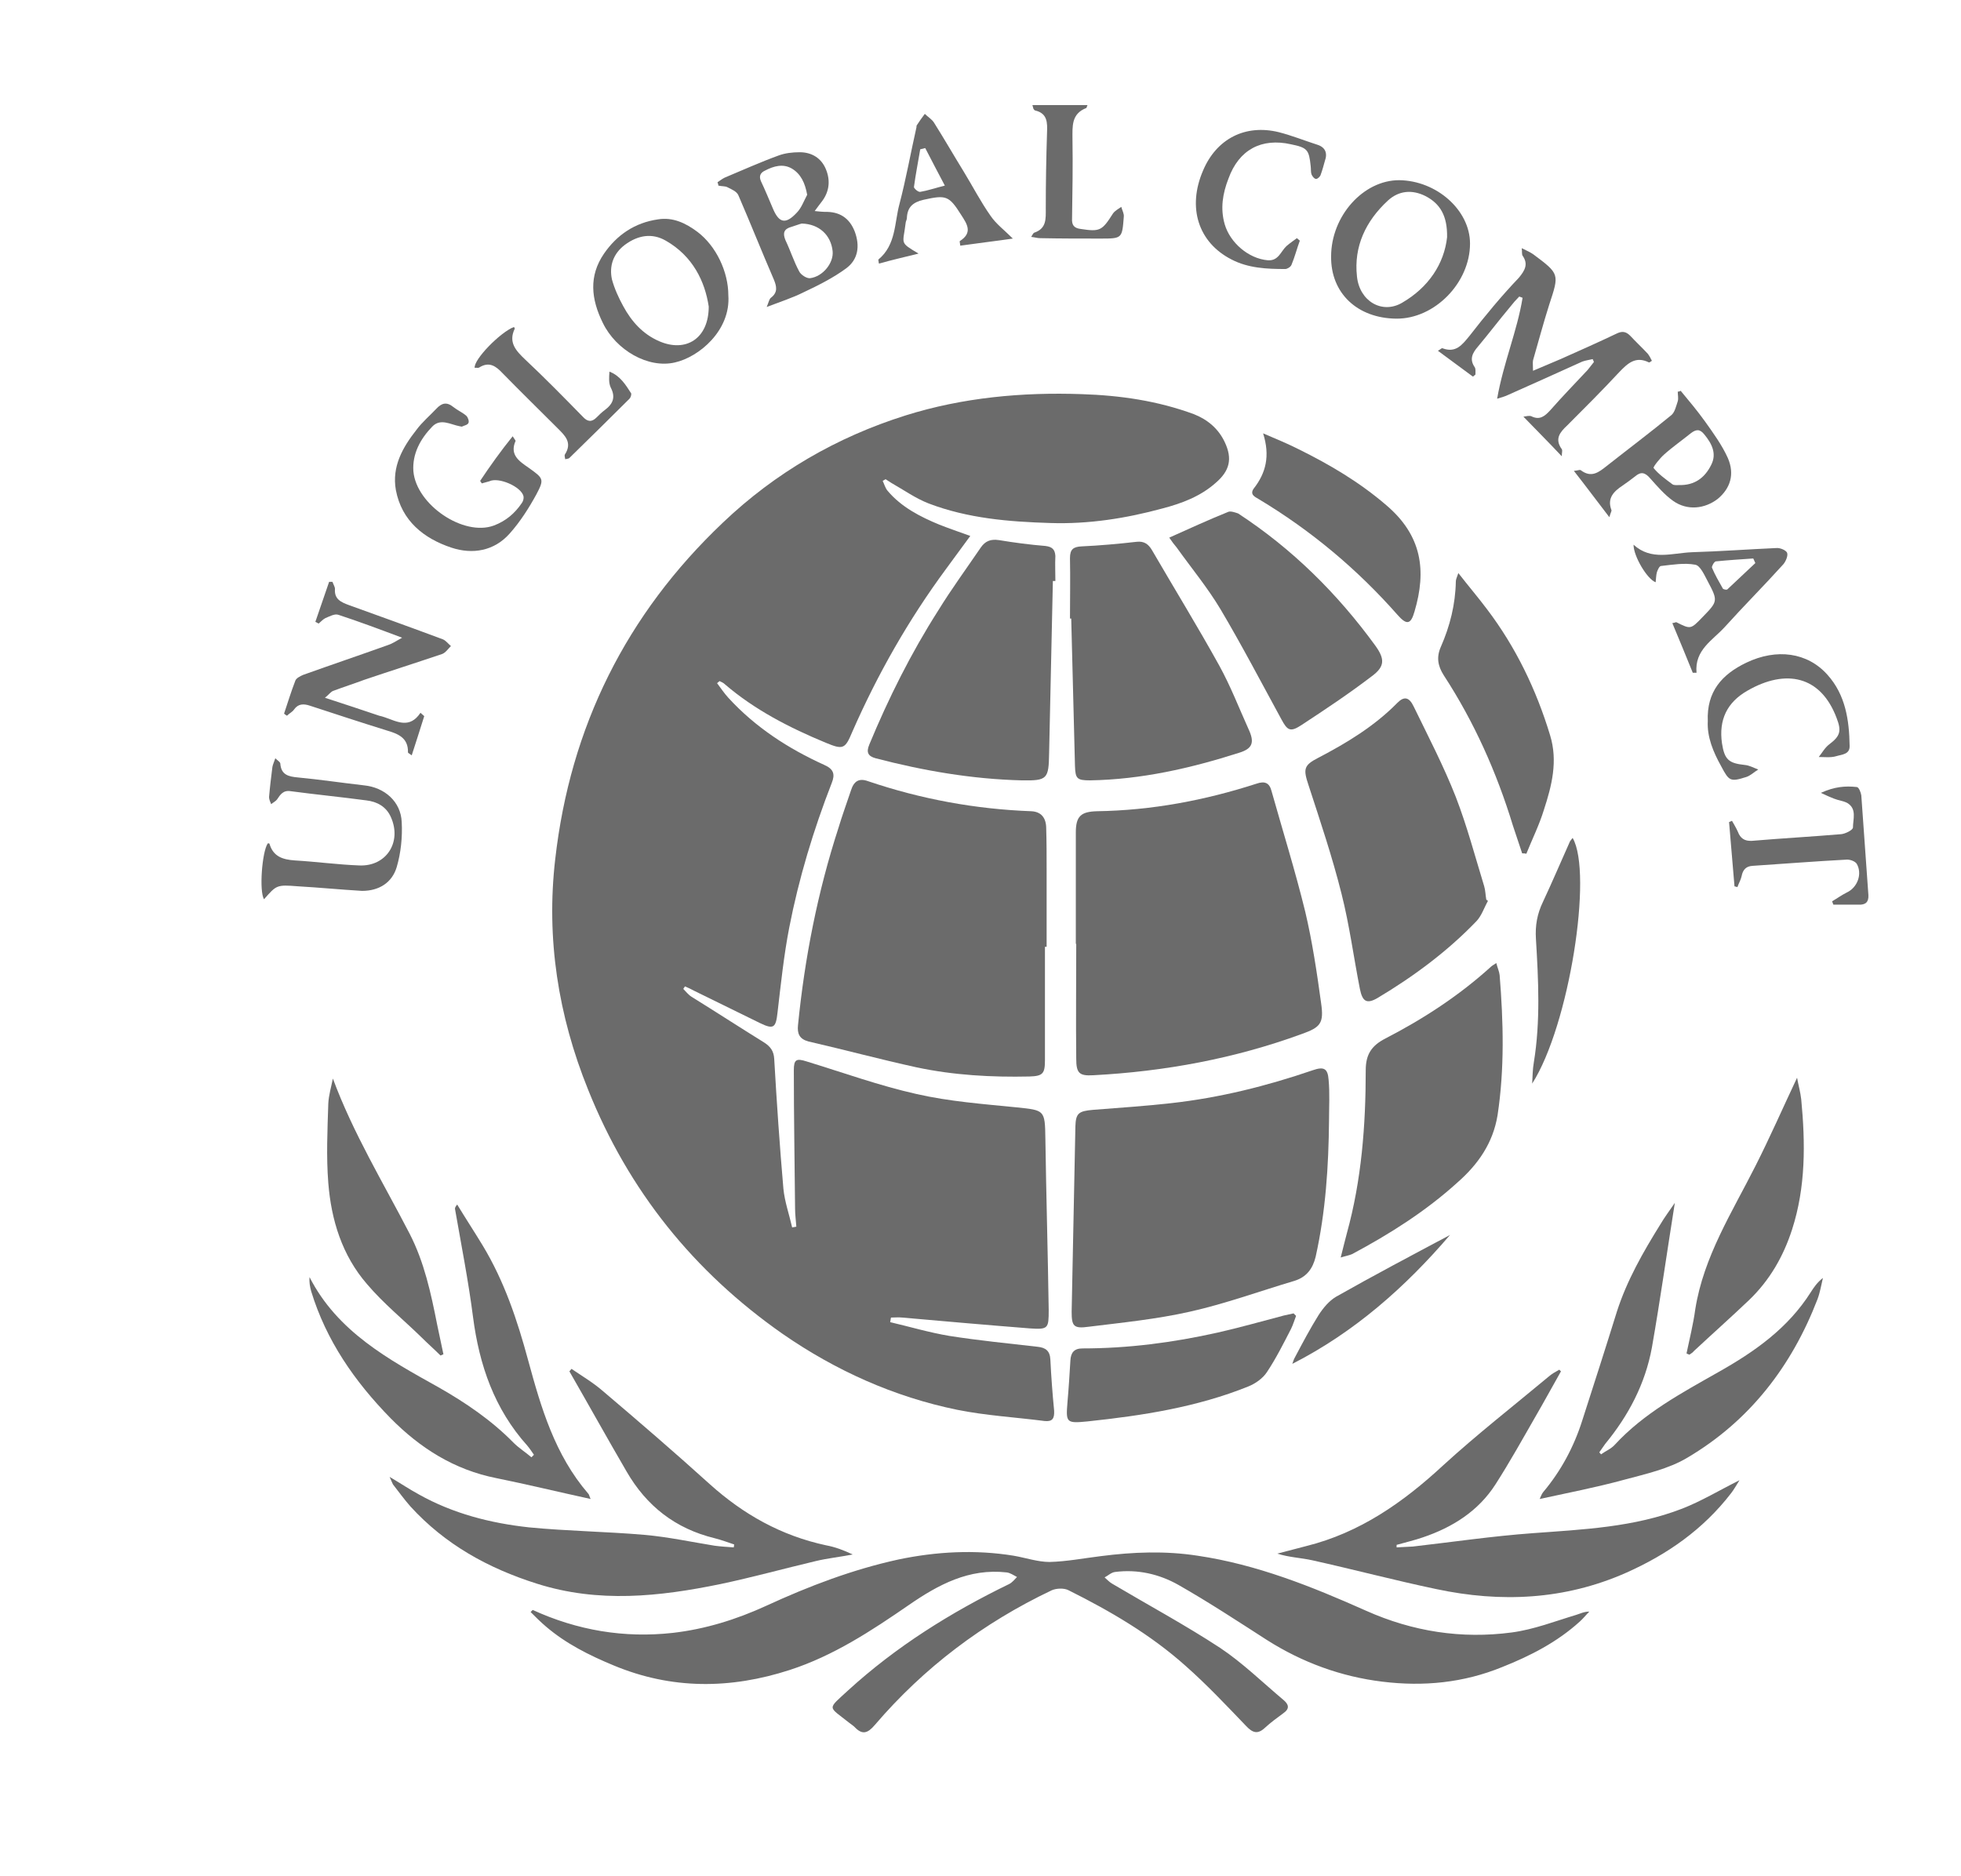 <?xml version="1.0" encoding="utf-8"?>
<!-- Generator: Adobe Illustrator 23.1.1, SVG Export Plug-In . SVG Version: 6.00 Build 0)  -->
<svg version="1.1" id="Capa_1" xmlns="http://www.w3.org/2000/svg" xmlns:xlink="http://www.w3.org/1999/xlink" x="0px" y="0px"
	 viewBox="0 0 470.1 449.7" style="enable-background:new 0 0 470.1 449.7;" xml:space="preserve">
<style type="text/css">
	.st0{fill:#6B6B6B;}
</style>
<g>
	<path class="st0" d="M334.7,76.4c9.2,0.1,17.7-8.6,17.7-18c0-8-8-15.1-17-15.2c-8.6,0-16.3,8.6-16.3,18.3
		C319,70.3,325.4,76.3,334.7,76.4z M332.7,48.1c2.6-2.4,5.8-2.7,9-1.1c3.5,1.8,5.3,4.7,5.2,9.9c-0.7,6.3-4.4,12-10.8,15.7
		c-4.8,2.8-10.2-0.4-10.8-6.3C324.5,59.1,327.4,53,332.7,48.1z"/>
	<path class="st0" d="M378.9,112.7c-0.2-0.1-0.6,0.1-1.6,0.2c2.9,3.7,5.5,7.2,8.5,11.1c0.3-1.1,0.6-1.5,0.5-1.7
		c-1.1-2.9,0.6-4.5,2.7-5.9c1-0.7,2-1.4,3-2.2c1.4-1.2,2.4-0.9,3.6,0.5c1.7,1.9,3.4,3.9,5.5,5.4c3.4,2.4,7.6,1.9,10.7-0.5
		c3-2.5,4.1-5.9,2.4-9.8c-1.4-3.1-3.5-6-5.5-8.8c-1.8-2.5-3.8-4.9-5.8-7.3c-0.2,0.1-0.4,0.2-0.7,0.2c0,0.8,0.2,1.6,0,2.3
		c-0.4,1.2-0.7,2.6-1.5,3.3c-5.1,4.2-10.3,8.1-15.5,12.2C383.3,113.2,381.5,114.7,378.9,112.7z M398.9,109c2-1.8,4.3-3.4,6.4-5.1
		c1.3-1,2.2-1.1,3.3,0.3c1.8,2.2,3,4.6,1.6,7.3c-1.5,3-3.9,4.9-7.7,4.8c-0.4,0-1.2,0.1-1.6-0.2c-1.6-1.2-3.3-2.4-4.5-3.9
		C396.3,111.9,397.9,109.9,398.9,109z"/>
	<path class="st0" d="M217.1,99.6c-16.5,5.2-31.2,13.7-43.8,25.7c-23.2,22-36.6,49-40.2,80.7c-2.2,19,0.7,37.5,7.9,55.3
		c9.7,24.2,25.3,43.6,46.6,58.5c12.7,8.8,26.7,15.1,41.8,18.2c6.9,1.4,14,1.8,21,2.7c1.9,0.2,2.4-0.6,2.3-2.5
		c-0.4-4.1-0.7-8.1-0.9-12.2c-0.1-2.1-1.1-2.9-3.1-3.1c-7-0.8-14.1-1.5-21.1-2.6c-4.8-0.8-9.5-2.2-14.2-3.3c0.1-0.4,0.1-0.8,0.2-1.1
		c0.9,0,1.8-0.1,2.7,0c10.2,0.9,20.4,1.8,30.6,2.6c4.4,0.3,4.5,0,4.5-4.4c-0.2-13.7-0.6-27.5-0.8-41.2c-0.1-6.8-0.2-6.7-6.9-7.4
		c-8-0.8-16.1-1.4-24-3.2c-8.9-2-17.5-5.1-26.3-7.8c-2.5-0.8-3.1-0.5-3.1,2.1c0,11.1,0.2,22.2,0.3,33.2c0,1.4,0.2,2.8,0.3,4.3
		c-0.3,0.1-0.7,0.1-1,0.2c-0.7-3.1-1.8-6.2-2.1-9.3c-0.9-10.4-1.6-20.7-2.2-31.1c-0.1-1.9-0.9-3-2.5-4c-5.8-3.6-11.5-7.3-17.3-10.9
		c-0.8-0.5-1.4-1.3-2-1.9c0.1-0.2,0.3-0.4,0.4-0.6c0.7,0.3,1.4,0.6,2.1,1c5.3,2.6,10.6,5.2,15.9,7.8c3.3,1.6,3.8,1.1,4.2-2.6
		c0.8-6.8,1.5-13.6,2.8-20.3c2.3-11.8,5.8-23.4,10.2-34.7c0.8-2,0.5-3.3-1.8-4.3c-8.6-3.9-16.5-9-23-16.1c-1-1.1-1.8-2.3-2.7-3.5
		c0.2-0.2,0.4-0.3,0.6-0.5c0.4,0.2,0.9,0.4,1.2,0.7c7.2,6.2,15.6,10.5,24.3,14.1c4.1,1.7,4.6,1.5,6.3-2.6
		c6.1-13.9,13.5-26.9,22.5-39.1c1.8-2.5,3.7-5,5.8-7.9c-2.8-1-5.1-1.8-7.4-2.7c-4.6-1.9-9.1-4.2-12.4-8.1c-0.6-0.7-0.8-1.6-1.2-2.4
		c0.2-0.1,0.5-0.3,0.7-0.4c0.5,0.3,0.9,0.6,1.4,0.9c3,1.7,5.8,3.7,8.9,4.9c9.4,3.6,19.3,4.4,29.2,4.7c9.1,0.3,18.1-1.1,26.9-3.5
		c4.6-1.2,9.1-2.9,12.7-6.1c3.4-2.9,4.1-5.8,2.2-9.8c-1.5-3.2-4.1-5.4-7.4-6.7c-8.7-3.2-17.6-4.5-26.9-4.8
		C245.1,94,230.8,95.3,217.1,99.6z"/>
	<path class="st0" d="M364.9,204.6c0.3,0,0.7,0,1,0.1c1.4-3.5,3.1-6.9,4.2-10.5c1.9-5.8,3.4-11.7,1.5-17.9
		c-3.3-10.9-8.2-21.1-15.1-30.2c-2.1-2.8-4.4-5.5-6.9-8.7c-0.4,1.1-0.6,1.6-0.6,2c-0.1,5.5-1.4,10.7-3.6,15.7
		c-1.1,2.5-0.7,4.6,0.7,6.8c7.3,11.2,12.7,23.3,16.6,36.1C363.4,200.2,364.2,202.4,364.9,204.6z"/>
	<path class="st0" d="M260.7,340.8c13.2-1.4,26.2-3.4,38.6-8.4c1.7-0.7,3.4-1.9,4.4-3.4c2.2-3.3,4-6.9,5.8-10.4
		c0.5-1,0.8-2.1,1.2-3.1c-0.2-0.2-0.4-0.4-0.6-0.6c-0.8,0.2-1.5,0.3-2.3,0.5c-5.3,1.4-10.6,2.9-15.9,4.1
		c-10.7,2.4-21.5,3.8-32.4,3.8c-2,0-2.8,1-2.9,2.9c-0.2,3.3-0.4,6.6-0.7,10C255.5,341.1,255.6,341.3,260.7,340.8z"/>
	<path class="st0" d="M272.5,129.9c-4.4,0.5-8.8,0.9-13.2,1.1c-2,0.1-2.8,0.7-2.8,2.8c0.1,4.8,0,9.7,0,14.5c0.1,0,0.2,0,0.3,0
		c0.3,11.8,0.6,23.6,0.9,35.4c0.1,3,0.5,3.4,3.6,3.4c12.3-0.2,24.1-2.9,35.7-6.6c3.3-1,3.8-2.5,2.3-5.7c-2.3-5.1-4.3-10.3-7-15.2
		c-5.2-9.4-10.8-18.5-16.2-27.8C275.3,130.5,274.3,129.7,272.5,129.9z"/>
	<path class="st0" d="M347.6,296.1c-9.2,4.9-18.3,9.7-27.3,14.8c-1.7,1-3.1,2.7-4.2,4.4c-2,3.2-3.8,6.6-5.6,10
		c-0.3,0.5-0.5,1.1-0.7,1.7C324.7,319.4,336.9,308.6,347.6,296.1z"/>
	<path class="st0" d="M359,267.4c1.7-11.2,1.4-22.4,0.5-33.6c-0.1-0.9-0.5-1.7-0.8-2.9c-0.7,0.5-1,0.6-1.3,0.9
		c-7.6,6.9-16.2,12.5-25.3,17.2c-3.3,1.7-4.7,3.8-4.7,7.6c0,13.2-1,26.3-4.5,39c-0.5,1.8-0.9,3.6-1.5,5.9c1.3-0.4,2-0.5,2.7-0.8
		c9-4.8,17.7-10.3,25.3-17.2C354.3,279.2,357.9,274.1,359,267.4z"/>
	<path class="st0" d="M295.2,62.2c4,2.1,8.5,2.3,12.9,2.3c0.5,0,1.3-0.5,1.5-1c0.8-1.9,1.3-3.9,2-5.8c-0.2-0.2-0.5-0.4-0.7-0.6
		c-0.8,0.6-1.7,1.2-2.5,1.9c-1.4,1.3-1.9,3.6-4.5,3.4c-4.6-0.4-9-4.2-10.3-8.6c-1.1-3.8-0.5-7.4,0.9-11c2.5-6.9,7.9-9.8,15-8.2
		c3.9,0.8,4.3,1.3,4.7,5.2c0.1,0.7,0,1.4,0.2,2c0.2,0.5,0.7,1.1,1.1,1.1c0.4,0,1-0.6,1.1-1c0.4-1.1,0.7-2.2,1-3.3
		c0.7-1.9,0.1-3.3-1.8-3.9c-3.1-1-6.1-2.2-9.2-3c-8.1-2-15,1.6-18.2,9.2C284.6,49.7,287.2,58.1,295.2,62.2z"/>
	<path class="st0" d="M352.3,80.5c-1.8,2.2-3.3,4.2-6.5,3c-0.2-0.1-0.5,0.3-1.1,0.6c3,2.2,5.7,4.2,8.4,6.2c0.2-0.2,0.4-0.3,0.6-0.5
		c0-0.6,0.1-1.4-0.2-1.8c-1.3-1.9-0.5-3.4,0.8-4.9c2.6-3.1,5.1-6.4,7.7-9.5c0.7-0.9,1.4-1.7,2.2-2.5c0.3,0.1,0.5,0.2,0.8,0.3
		c-1.3,8-4.6,15.6-6.1,24.2c1.3-0.4,2-0.6,2.6-0.9c5.9-2.6,11.8-5.3,17.8-8c0.8-0.3,1.7-0.4,2.5-0.6c0.1,0.2,0.2,0.4,0.3,0.7
		c-0.5,0.6-1,1.3-1.5,1.9c-3,3.2-6.1,6.4-9,9.7c-1.3,1.4-2.5,2.4-4.5,1.4c-0.5-0.2-1.2,0-1.9,0.1c3.1,3.2,6,6.1,9.2,9.5
		c0-0.9,0.2-1.4,0-1.7c-1.8-2.5-0.4-4.1,1.3-5.7c4.2-4.2,8.4-8.4,12.4-12.7c2.1-2.2,4-4,7.2-2.4c0.1,0,0.3-0.1,0.7-0.4
		c-0.3-0.6-0.6-1.2-1-1.7c-1.4-1.5-2.8-2.8-4.2-4.3c-1-1-1.9-1.2-3.3-0.5c-4.4,2.1-8.9,4.1-13.4,6.1c-2.1,0.9-4.2,1.8-6.6,2.8
		c0-1.2-0.1-1.9,0-2.5c1.3-4.5,2.5-9,3.9-13.4c2.4-7.3,2.5-7.3-3.8-12c-0.7-0.5-1.6-0.9-2.8-1.5c0.1,1,0,1.5,0.2,1.8
		c1.4,2,0.6,3.5-0.9,5.3C360,70.9,356.1,75.6,352.3,80.5z"/>
	<path class="st0" d="M301.8,119.7c12.5,7.5,23.6,16.8,33.2,27.7c2.2,2.5,3.2,2.4,4.1-0.8c2.9-9.8,1.8-18.2-6.8-25.5
		c-6.4-5.5-13.5-9.7-21-13.4c-2.6-1.3-5.2-2.4-8.5-3.8c1.7,5.4,0.7,9.5-2.3,13.3C299.6,118.6,300.8,119.1,301.8,119.7z"/>
	<path class="st0" d="M404.3,324.5c0.2,0.1,0.4,0.2,0.7,0.3c0.4-0.3,0.8-0.5,1.1-0.9c4.4-4.1,8.9-8.1,13.2-12.2
		c4.9-4.7,8.2-10.4,10.3-16.9c3.3-10.2,3.2-20.7,2.2-31.2c-0.2-1.8-0.7-3.5-1-5.2c-3.4,7.2-6.5,14.3-10,21.2
		c-5.6,11.1-12.4,21.7-14.4,34.3C405.9,317.6,405,321.1,404.3,324.5z"/>
	<path class="st0" d="M294.5,122.7c-4.7,1.9-9.3,4-14.2,6.2c0.6,0.9,1.2,1.7,1.8,2.4c3.5,4.9,7.4,9.6,10.5,14.8
		c5.1,8.6,9.8,17.6,14.6,26.4c1.4,2.6,2.1,3.1,4.7,1.4c5.8-3.8,11.5-7.6,17-11.8c3.1-2.3,3.1-4.1,0.8-7.3
		c-9.1-12.5-19.9-23.2-32.9-31.7C296.2,122.9,295.1,122.5,294.5,122.7z"/>
	<path class="st0" d="M418.6,158.9c-5.8,2.8-9.5,6.9-9.2,14c-0.2,3.8,1.3,7.4,3.2,10.8c1.9,3.6,2.2,3.8,6,2.6c1-0.3,1.9-1.2,2.9-1.8
		c-1.1-0.4-2.1-1-3.3-1.1c-3.8-0.4-4.8-1.3-5.4-5.2c-0.8-5.6,1.2-9.8,6.1-12.6c9.2-5.3,17.6-3.6,21.4,6.6c1.2,3.1,0.8,4.3-1.7,6.2
		c-1.1,0.8-1.8,2.1-2.6,3.1c1.4,0,2.9,0.2,4.2-0.2c1.3-0.4,3.3-0.4,3.2-2.5c-0.1-6.2-1-12.2-5.3-17
		C433.3,156.4,425.9,155.4,418.6,158.9z"/>
	<path class="st0" d="M326,237.1c0.6,3,1.6,3.7,4.2,2.2c8.7-5.2,16.8-11.2,23.8-18.5c1.2-1.3,1.8-3.2,2.7-4.8
		c-0.1-0.1-0.3-0.2-0.4-0.3c-0.2-1.1-0.2-2.2-0.5-3.2c-2.2-7.2-4.1-14.4-6.8-21.4c-2.9-7.4-6.6-14.5-10.1-21.7
		c-1.1-2.3-2.3-2.5-3.9-0.9c-5.5,5.6-12.1,9.6-19,13.2c-3.5,1.8-3.6,2.7-2.3,6.6c2.8,8.6,5.7,17.2,7.9,26
		C323.5,221.8,324.5,229.5,326,237.1z"/>
	<path class="st0" d="M261,318.1c8.1-1,16.2-1.8,24.2-3.6c8.5-1.9,16.7-4.9,25.1-7.4c2.9-0.9,4.4-2.9,5.1-5.8
		c2.4-10.8,3.1-21.7,3.2-32.7c0-3.2,0.2-6.5-0.1-9.7c-0.2-2.8-1.2-3.2-3.8-2.3c-11.1,3.8-22.3,6.6-34,7.9
		c-6.2,0.7-12.4,1.1-18.7,1.6c-3.4,0.3-4.1,0.8-4.2,3.9c-0.3,14.8-0.6,29.6-0.9,44.5C256.9,318,257.4,318.6,261,318.1z"/>
	<path class="st0" d="M258,253.8c0,3.5,0.7,4.2,4.1,4c17.1-0.9,33.9-4,50-9.9c4.5-1.6,5.3-2.6,4.6-7.4c-1-7.3-2.1-14.7-3.8-21.9
		c-2.4-9.8-5.4-19.4-8.1-29c-0.5-1.9-1.6-2.4-3.6-1.7c-12.4,4-25.1,6.4-38.2,6.6c-3.9,0.1-5.1,1.2-5.1,5.1c0,8.9,0,17.8,0,26.7
		c0,0,0.1,0,0.1,0C258,235.5,257.9,244.7,258,253.8z"/>
	<path class="st0" d="M377,200.9c-0.3,0.4-0.7,0.8-0.8,1.2c-2.1,4.7-4.1,9.4-6.3,14.1c-1.4,2.9-1.9,5.7-1.7,8.9
		c0.6,9.9,1.1,19.8-0.5,29.6c-0.3,1.7-0.3,3.4-0.4,5.1C376.2,245.9,381.9,209.3,377,200.9z"/>
	<path class="st0" d="M70.5,170.1c1-1.4,2.3-1.4,3.8-0.9c6.1,2,12.2,4,18.3,5.9c2.7,0.8,5.3,1.7,5.2,5.3c0,0.1,0.3,0.3,0.9,0.7
		c1.1-3.3,2-6.3,3-9.4c-0.3-0.3-0.6-0.5-0.9-0.8c-2.6,3.9-5.6,2.1-8.5,1.1c-0.5-0.2-1-0.3-1.4-0.4c-4.2-1.4-8.3-2.8-13-4.3
		c1-0.8,1.4-1.5,2.1-1.7c2.4-0.9,4.9-1.7,7.3-2.6c6.2-2.1,12.5-4.1,18.7-6.2c0.8-0.3,1.4-1.2,2.1-1.9c-0.6-0.5-1.2-1.3-1.9-1.6
		c-7.5-2.8-15-5.5-22.5-8.2c-1.9-0.7-3.6-1.4-3.4-3.9c0-0.5-0.4-1.1-0.6-1.7c-0.3,0-0.5,0-0.8,0c-1.1,3.2-2.2,6.4-3.3,9.6
		c0.3,0.1,0.5,0.3,0.8,0.4c0.5-0.4,1-1,1.6-1.3c1-0.4,2.2-1.1,3.1-0.8c4.9,1.6,9.7,3.4,15.3,5.5c-1.6,0.9-2.5,1.5-3.5,1.8
		c-6.7,2.4-13.5,4.7-20.2,7.1c-0.7,0.3-1.7,0.8-1.9,1.4c-1,2.6-1.8,5.2-2.7,7.9c0.2,0.2,0.4,0.3,0.7,0.5
		C69.4,171,70.1,170.7,70.5,170.1z"/>
	<path class="st0" d="M141.6,359.4c-0.3-0.5-0.3-1-0.6-1.3c-8-9.3-11.3-20.6-14.4-32c-2.6-9.6-5.7-18.9-10.9-27.5
		c-2-3.3-4.1-6.5-6.1-9.8c-0.5,0.6-0.6,0.9-0.5,1.2c1.5,8.6,3.2,17.2,4.3,25.8c1.5,11.5,5.1,22,13,30.8c0.6,0.7,1.1,1.5,1.6,2.2
		c-0.2,0.2-0.4,0.4-0.6,0.6c-1.4-1.2-3-2.2-4.3-3.5c-5.3-5.4-11.5-9.6-18-13.3c-12-6.7-24.2-13.3-30.9-26.4
		c-0.1,1.2,0.1,2.3,0.4,3.4c3.6,11.8,10.4,21.6,19,30.4c7.1,7.2,15.3,12.4,25.4,14.4C126.4,355.9,133.8,357.7,141.6,359.4z"/>
	<path class="st0" d="M172.7,379.8c7.6-1.6,15.2-3.7,22.8-5.5c2.9-0.7,5.9-1,8.9-1.6c-2.1-1-4.2-1.8-6.4-2.2
		c-10.7-2.3-19.8-7.4-27.9-14.7c-8.4-7.6-17-15-25.6-22.3c-2.3-2-5-3.6-7.5-5.3c-0.2,0.2-0.3,0.4-0.5,0.6c4.6,8,9.1,16.1,13.7,24
		c4.8,8.3,11.7,13.7,21.1,16c1.6,0.4,3.2,1,4.7,1.5c0,0.2-0.1,0.5-0.1,0.7c-1.5-0.1-3.1-0.2-4.6-0.4c-5.6-0.9-11.1-2.1-16.8-2.6
		c-9.2-0.8-18.5-0.9-27.7-1.8c-9.2-1-18.2-3.3-26.4-7.9c-2.2-1.2-4.3-2.6-7-4.2c0.4,0.9,0.6,1.4,0.8,1.8c1.4,1.8,2.7,3.6,4.2,5.3
		c8.3,9.1,18.6,14.8,30.3,18.5C143.5,384.4,158.1,382.8,172.7,379.8z"/>
	<path class="st0" d="M98.2,295.8c-6.3-12.2-13.5-24-18.4-37.2c-0.4,2-1,4-1.1,6c-0.2,6.3-0.5,12.7,0,19c0.7,8.9,3.3,17.4,9.3,24.3
		c3.9,4.6,8.7,8.5,13,12.7c1.5,1.5,3.1,2.9,4.6,4.4c0.2-0.1,0.5-0.2,0.7-0.3c-0.5-2.4-1-4.8-1.5-7.1
		C103.3,310,101.7,302.6,98.2,295.8z"/>
	<path class="st0" d="M95.1,207.9c1-3.4,1.4-7.2,1.2-10.8c-0.2-4.9-4.1-8.3-9-8.8c-5.3-0.6-10.6-1.4-15.9-1.9
		c-2.2-0.2-4-0.6-4.2-3.3c0-0.4-0.6-0.7-1.2-1.3c-0.3,0.9-0.6,1.5-0.7,2.1c-0.3,2.4-0.6,4.8-0.8,7.2c0,0.6,0.3,1.2,0.5,1.7
		c0.5-0.4,1.1-0.7,1.4-1.1c0.8-1.2,1.5-2.3,3.3-2c6,0.8,12.1,1.4,18.1,2.2c2.6,0.3,4.8,1.5,5.9,4c2.7,6-1.1,11.9-7.6,11.6
		c-5.2-0.2-10.3-0.9-15.4-1.2c-2.9-0.2-5.2-0.9-6.1-4c0-0.1-0.3-0.1-0.4-0.1c-1.4,2-2.1,11.6-0.9,13.4c3-3.4,3-3.5,8.1-3.1
		c5.2,0.3,10.3,0.8,15.4,1.1C90.9,213.6,94,211.6,95.1,207.9z"/>
	<path class="st0" d="M447.9,214.6c-0.6-8-1.1-15.9-1.7-23.9c-0.1-0.7-0.6-2-1.1-2c-2.7-0.3-5.3-0.1-8.6,1.4
		c1.5,0.7,2.4,1.1,3.2,1.4c1,0.4,2.1,0.5,3.1,1c2.4,1.4,1.4,3.9,1.4,5.9c0,0.6-1.8,1.5-2.8,1.6c-7.1,0.6-14.3,1-21.4,1.6
		c-1.8,0.1-2.8-0.6-3.4-2.2c-0.4-0.9-0.9-1.7-1.4-2.6c-0.2,0.1-0.5,0.2-0.7,0.3c0.4,5.1,0.9,10.3,1.3,15.4c0.2,0.1,0.5,0.1,0.7,0.2
		c0.3-0.9,0.8-1.7,1-2.6c0.3-1.6,1.1-2.4,2.6-2.5c7.6-0.5,15.1-1.1,22.7-1.5c0.8,0,1.9,0.4,2.3,1c1.4,2.4,0.2,5.7-2.4,6.9
		c-1.2,0.6-2.3,1.4-3.5,2.1c0.1,0.3,0.2,0.5,0.3,0.8c2,0,4,0,6,0C447.2,217,448,216.3,447.9,214.6z"/>
	<path class="st0" d="M434.1,309.8c-5.5,8.7-13.5,14.3-22.2,19.2c-8.8,5-17.8,9.8-24.8,17.4c-0.9,1-2.2,1.5-3.3,2.3
		c-0.1-0.2-0.3-0.3-0.4-0.5c0.5-0.7,0.9-1.3,1.4-2c5.6-6.8,9.6-14.4,11.2-23.1c2-11.4,3.6-22.8,5.5-34.7c-1.3,1.9-2.5,3.5-3.5,5.2
		c-4.1,6.6-8,13.4-10.4,20.9c-2.7,8.7-5.5,17.4-8.3,26.1c-2,6.3-5.1,12.1-9.4,17.2c-0.3,0.4-0.5,0.9-0.8,1.6
		c6.9-1.5,13.6-2.8,20.2-4.6c5.2-1.4,10.7-2.6,15.2-5.3c14.9-8.8,25-21.9,31.2-38c0.6-1.6,0.9-3.4,1.3-5.1
		C435.6,307.5,434.8,308.7,434.1,309.8z"/>
	<path class="st0" d="M367.4,367.6c-9.6,0.7-19.1,2.1-28.7,3.2c-1.3,0.1-2.6,0.1-3.9,0.2c0-0.2,0-0.4,0-0.6c2.1-0.6,4.3-1.1,6.3-1.8
		c7.1-2.4,13.3-6.3,17.4-12.7c3.4-5.3,6.4-10.7,9.5-16.1c2.1-3.6,4.1-7.3,6.2-11c-0.1-0.1-0.3-0.3-0.4-0.4c-0.9,0.5-1.8,1-2.6,1.7
		c-8.4,7-17.1,13.8-25.2,21.2c-9.6,8.9-20,16.2-32.9,19.4c-2.3,0.6-4.6,1.2-6.9,1.8c2.8,0.9,5.7,1,8.4,1.6
		c9.9,2.2,19.7,4.8,29.7,6.9c15.5,3.3,30.8,2.6,45.5-3.9c9.9-4.4,18.5-10.4,25.2-19.1c0.7-0.9,1.3-2,2-3.1c-4.8,2.4-9.1,5-13.7,6.8
		C391.7,366.2,379.5,366.7,367.4,367.6z"/>
	<path class="st0" d="M362.4,391.4c-12,1.6-23.7-0.2-34.9-5.2c-13-5.8-26.2-11.1-40.4-13.2c-7.8-1.2-15.4-0.9-23.2,0.1
		c-4.1,0.5-8.2,1.3-12.3,1.4c-2.8,0-5.7-1-8.6-1.5c-9.2-1.5-18.5-1-27.6,0.9c-11,2.4-21.5,6.4-31.7,11.1c-7.2,3.3-14.6,5.6-22.4,6.5
		c-11.7,1.3-22.9-0.6-33.6-5.5c-0.2,0.2-0.3,0.3-0.5,0.5c1.2,1.2,2.4,2.4,3.7,3.5c4.8,4.1,10.4,6.9,16.2,9.3
		c13.9,5.8,28,5.7,42.2,1.1c10.5-3.4,19.6-9.4,28.6-15.6c7.1-4.9,14.4-8.8,23.4-7.8c0.9,0.1,1.7,0.7,2.5,1.1
		c-0.6,0.6-1.1,1.3-1.9,1.7c-14,6.8-27.1,15-38.6,25.5c-5.1,4.7-4.8,3.7,0.2,7.7c0.5,0.4,1,0.7,1.4,1.1c1.8,1.9,3.1,1.5,4.8-0.5
		c11.8-13.8,26-24.5,42.4-32.3c1.1-0.5,3-0.6,4.1,0c10,5,19.6,10.6,28,18.1c5.1,4.5,9.8,9.5,14.5,14.4c1.6,1.7,2.8,2.1,4.6,0.4
		c1.3-1.2,2.8-2.3,4.3-3.4c1.6-1.1,1.4-2.1,0.1-3.2c-5-4.2-9.8-8.9-15.2-12.5c-8.4-5.5-17.3-10.3-25.9-15.4c-0.7-0.4-1.2-1-1.8-1.5
		c0.8-0.4,1.6-1.2,2.5-1.3c5.4-0.7,10.6,0.5,15.2,3.1c7.2,4.1,14.2,8.7,21.2,13.2c8.5,5.4,17.8,8.8,27.7,10
		c9.8,1.2,19.4,0.3,28.7-3.5c6.8-2.7,13.2-6,18.6-10.9c0.8-0.7,1.5-1.6,2.3-2.4c-1.3,0-2.2,0.5-3.2,0.8
		C372.8,388.7,367.7,390.7,362.4,391.4z"/>
	<path class="st0" d="M114.9,88.1c2.4-1.5,4-0.3,5.6,1.4c4.3,4.4,8.7,8.7,13.1,13.1c1.8,1.8,3.7,3.5,1.8,6.4c-0.1,0.2,0,0.6,0.1,1.1
		c0.4-0.1,0.8-0.1,1-0.3c4.8-4.7,9.6-9.4,14.4-14.2c0.3-0.3,0.5-1,0.4-1.3c-1.3-2-2.6-4.2-5.2-5.2c-0.1,1.4-0.2,2.7,0.3,3.8
		c1.2,2.3,0.6,3.9-1.4,5.4c-0.7,0.5-1.4,1.2-2,1.8c-1.2,1.2-2.2,1-3.3-0.2c-4.5-4.6-9.1-9.3-13.8-13.7c-2.2-2.1-4.1-4.1-2.5-7.4
		c0-0.1-0.1-0.3-0.2-0.4c-3.2,1.2-9.7,7.8-9.4,9.8C114.1,88.1,114.6,88.3,114.9,88.1z"/>
	<path class="st0" d="M247.9,55.8c-0.2,0.1-0.4,0.5-0.7,1c0.9,0.1,1.5,0.3,2.1,0.3c4.8,0.1,9.7,0.1,14.5,0.1c5.2,0,5.2,0,5.6-5.2
		c0.1-0.8-0.4-1.6-0.6-2.4c-0.7,0.5-1.5,0.9-2,1.6c-2.6,4.1-3.1,4.4-7.7,3.7c-1.7-0.2-2.2-1-2.1-2.6c0.1-6.3,0.2-12.7,0.1-19
		c0-3-0.3-6,3.3-7.4c0.1,0,0.1-0.3,0.3-0.7c-4.5,0-8.8,0-13.2,0c0.1,0.5,0.2,0.6,0.2,0.8c0.1,0.2,0.3,0.5,0.5,0.5
		c2.9,0.7,2.9,2.9,2.8,5.3c-0.2,6.1-0.3,12.2-0.3,18.2C250.7,52.5,250.9,54.8,247.9,55.8z"/>
	<path class="st0" d="M247.2,194.5c-13.4-0.5-26.4-2.9-39.1-7.2c-2.2-0.8-3.4,0-4.1,2.2c-1,3-2.1,6-3,9c-5,15.4-8.1,31.2-9.7,47.3
		c-0.2,2,0.3,3.3,2.5,3.9c8.7,2,17.2,4.3,25.9,6.2c8.9,1.9,18,2.4,27.1,2.2c3.2-0.1,3.7-0.7,3.7-3.9c0-9.1,0-18.2,0-27.2
		c0.1,0,0.2,0,0.4,0c0-6.2,0-12.5,0-18.7c0-3.2,0-6.5-0.1-9.7C250.8,196.1,249.6,194.6,247.2,194.5z"/>
	<path class="st0" d="M161.8,86.9c5.8-1.3,13.4-7.7,12.8-16.1c0-5.6-2.9-11.8-7.4-15.2c-2.8-2.1-5.9-3.6-9.5-3
		c-5.5,0.8-9.8,3.7-12.9,8.2c-3.7,5.4-3.1,10.9-0.3,16.6C147.7,84,155.4,88.4,161.8,86.9z M149.8,58.7c3.1-2.3,6.5-2.9,9.8-1
		c6.5,3.7,9.4,9.8,10.3,15.8c0,7.7-5.5,11.1-11.9,8.3c-3.9-1.7-6.6-4.7-8.6-8.4c-1.1-2-2.1-4.2-2.7-6.4
		C146,63.8,147,60.8,149.8,58.7z"/>
	<path class="st0" d="M174.4,44.9c1,0.5,2.2,1,2.6,1.9c2.9,6.7,5.6,13.5,8.5,20.2c0.7,1.7,1,3.1-0.7,4.4c-0.4,0.3-0.5,1-1,2.2
		c3.4-1.3,6.2-2.2,8.8-3.5c3.6-1.7,7.2-3.5,10.3-5.8c2.8-2.1,3.3-5.3,2-8.8c-1.3-3.3-3.7-4.8-7.2-4.7c-0.6,0-1.3-0.1-2.4-0.2
		c0.7-1,1.3-1.7,1.8-2.4c1.7-2.3,2-4.9,0.9-7.6c-1.1-2.7-3.4-4.1-6.3-4.1c-1.7,0-3.5,0.2-5.1,0.8c-4.4,1.6-8.6,3.5-12.9,5.3
		c-0.6,0.3-1.1,0.7-1.7,1.1c0.1,0.3,0.2,0.5,0.2,0.8C173.1,44.7,173.9,44.6,174.4,44.9z M199.6,60.2c0.3,2.8-2.3,6.1-5.4,6.5
		c-0.8,0.1-2.2-0.8-2.6-1.6c-1.3-2.4-2.1-5-3.3-7.5c-0.7-1.7-0.4-2.7,1.4-3.2c1-0.3,2-0.7,2.5-0.8C196.4,53.7,199.2,56.4,199.6,60.2
		z M183.4,40.9c2.1-1.1,4.3-1.7,6.4-0.5c2.2,1.3,3.2,3.5,3.7,6.3c-0.8,1.5-1.4,3.2-2.5,4.3c-2.7,2.9-4.3,2.5-5.8-1.2
		c-0.9-2.1-1.8-4.3-2.8-6.4C181.9,42.2,182.3,41.4,183.4,40.9z"/>
	<path class="st0" d="M108.2,131.3c5.1,1.7,10.3,0.8,14-3.4c2.5-2.8,4.6-6.1,6.4-9.4c1.9-3.6,1.7-3.8-1.8-6.3
		c-2.3-1.6-4.7-3.1-3.2-6.5c0-0.1-0.2-0.3-0.7-1.1c-2.9,3.6-5.4,7.1-7.8,10.7c0.1,0.2,0.3,0.4,0.4,0.6c0.6-0.2,1.2-0.3,1.8-0.5
		c2.2-1.1,7.7,1.3,8.2,3.6c0.1,0.5-0.1,1.2-0.4,1.6c-1.7,2.5-3.8,4.3-6.7,5.4c-7.3,2.7-18.6-5-19.3-13c-0.3-4.2,1.7-7.8,4.5-10.7
		c2-2.1,4.4-0.5,6.6-0.1c0.2,0,0.4,0.1,0.5,0.1c0.6-0.3,1.4-0.4,1.6-0.9c0.2-0.4-0.1-1.3-0.5-1.7c-0.9-0.8-2.1-1.3-3.1-2.1
		c-1.6-1.3-2.8-1-4.1,0.4c-1.6,1.7-3.4,3.2-4.8,5.1c-3.3,4.2-5.9,8.8-4.9,14.4C96.3,124.9,101.6,129.1,108.2,131.3z"/>
	<path class="st0" d="M250.6,130.9c-3.7-0.3-7.5-0.8-11.1-1.4c-2-0.3-3.3,0.2-4.4,1.8c-3.4,5-7,9.9-10.2,15.1
		c-6.5,10.2-11.9,21-16.5,32.1c-0.8,1.9-0.3,2.8,1.5,3.3c11.5,3,23.1,5,35,5.3c6.2,0.1,6.5-0.3,6.6-6.6c0.3-13.7,0.6-27.5,0.9-41.2
		c0.2,0,0.4,0,0.6,0c0-2-0.1-4,0-6C252.9,131.8,252.3,131.1,250.6,130.9z"/>
	<path class="st0" d="M391.6,130.6c0,2.8,3.3,8.3,5.3,9c0.1-0.8,0.1-1.7,0.3-2.4c0.2-0.6,0.6-1.5,1-1.5c2.7-0.3,5.6-0.8,8.2-0.3
		c1.2,0.2,2.2,2.5,3,4c2.5,4.7,2.4,4.8-1.3,8.6c-2.8,2.9-2.8,2.9-6.2,1.2c-0.1-0.1-0.3,0.1-1,0.2c1.7,4,3.3,8,4.9,11.9
		c0.3,0,0.6,0,0.9,0c-0.5-5.5,3.9-7.8,6.8-11c4.6-5.1,9.4-9.9,14-15c0.6-0.7,1.2-2.1,0.9-2.8c-0.3-0.6-1.7-1.2-2.6-1.1
		c-6.7,0.3-13.5,0.8-20.2,1C400.8,132.6,395.9,134.5,391.6,130.6z M411.3,134.6c3-0.3,6-0.5,9-0.7c0.2,0.4,0.3,0.7,0.5,1.1
		c-2.2,2.1-4.5,4.2-6.7,6.3c-0.2,0.2-1,0-1.1-0.2c-0.9-1.6-1.9-3.3-2.6-5C410.3,135.8,410.9,134.7,411.3,134.6z"/>
	<path class="st0" d="M220.2,60.8c-4.7-2.8-3.7-2.2-3.1-7.3c0-0.4,0.3-0.8,0.3-1.2c0.1-2.6,1.4-3.8,4-4.4c5.4-1.2,6.1-1,9,3.6
		c1.5,2.3,2.8,4.3-0.3,6.3c-0.1,0,0,0.3,0.1,1.1c4.2-0.6,8.5-1.1,12.6-1.7c-2-2-4-3.5-5.3-5.4c-2.4-3.4-4.3-7.1-6.5-10.7
		c-2.4-3.9-4.7-7.9-7.1-11.7c-0.5-0.8-1.5-1.4-2.2-2.1c-0.7,0.9-1.3,1.8-1.9,2.7c-0.1,0.1-0.1,0.3-0.1,0.5
		c-1.4,6.2-2.5,12.4-4.1,18.5c-1.2,4.5-0.8,9.7-5,13.2c-0.1,0.1,0,0.3,0.1,1C213.9,62.3,217,61.6,220.2,60.8z M220.6,35.8
		c0.4-0.1,0.8-0.2,1.2-0.3c1.5,2.9,3,5.8,4.7,9c-2.4,0.6-4.1,1.2-5.9,1.5c-0.5,0.1-1.6-0.9-1.5-1.2
		C219.5,41.8,220.1,38.8,220.6,35.8z"/>
</g>
</svg>

